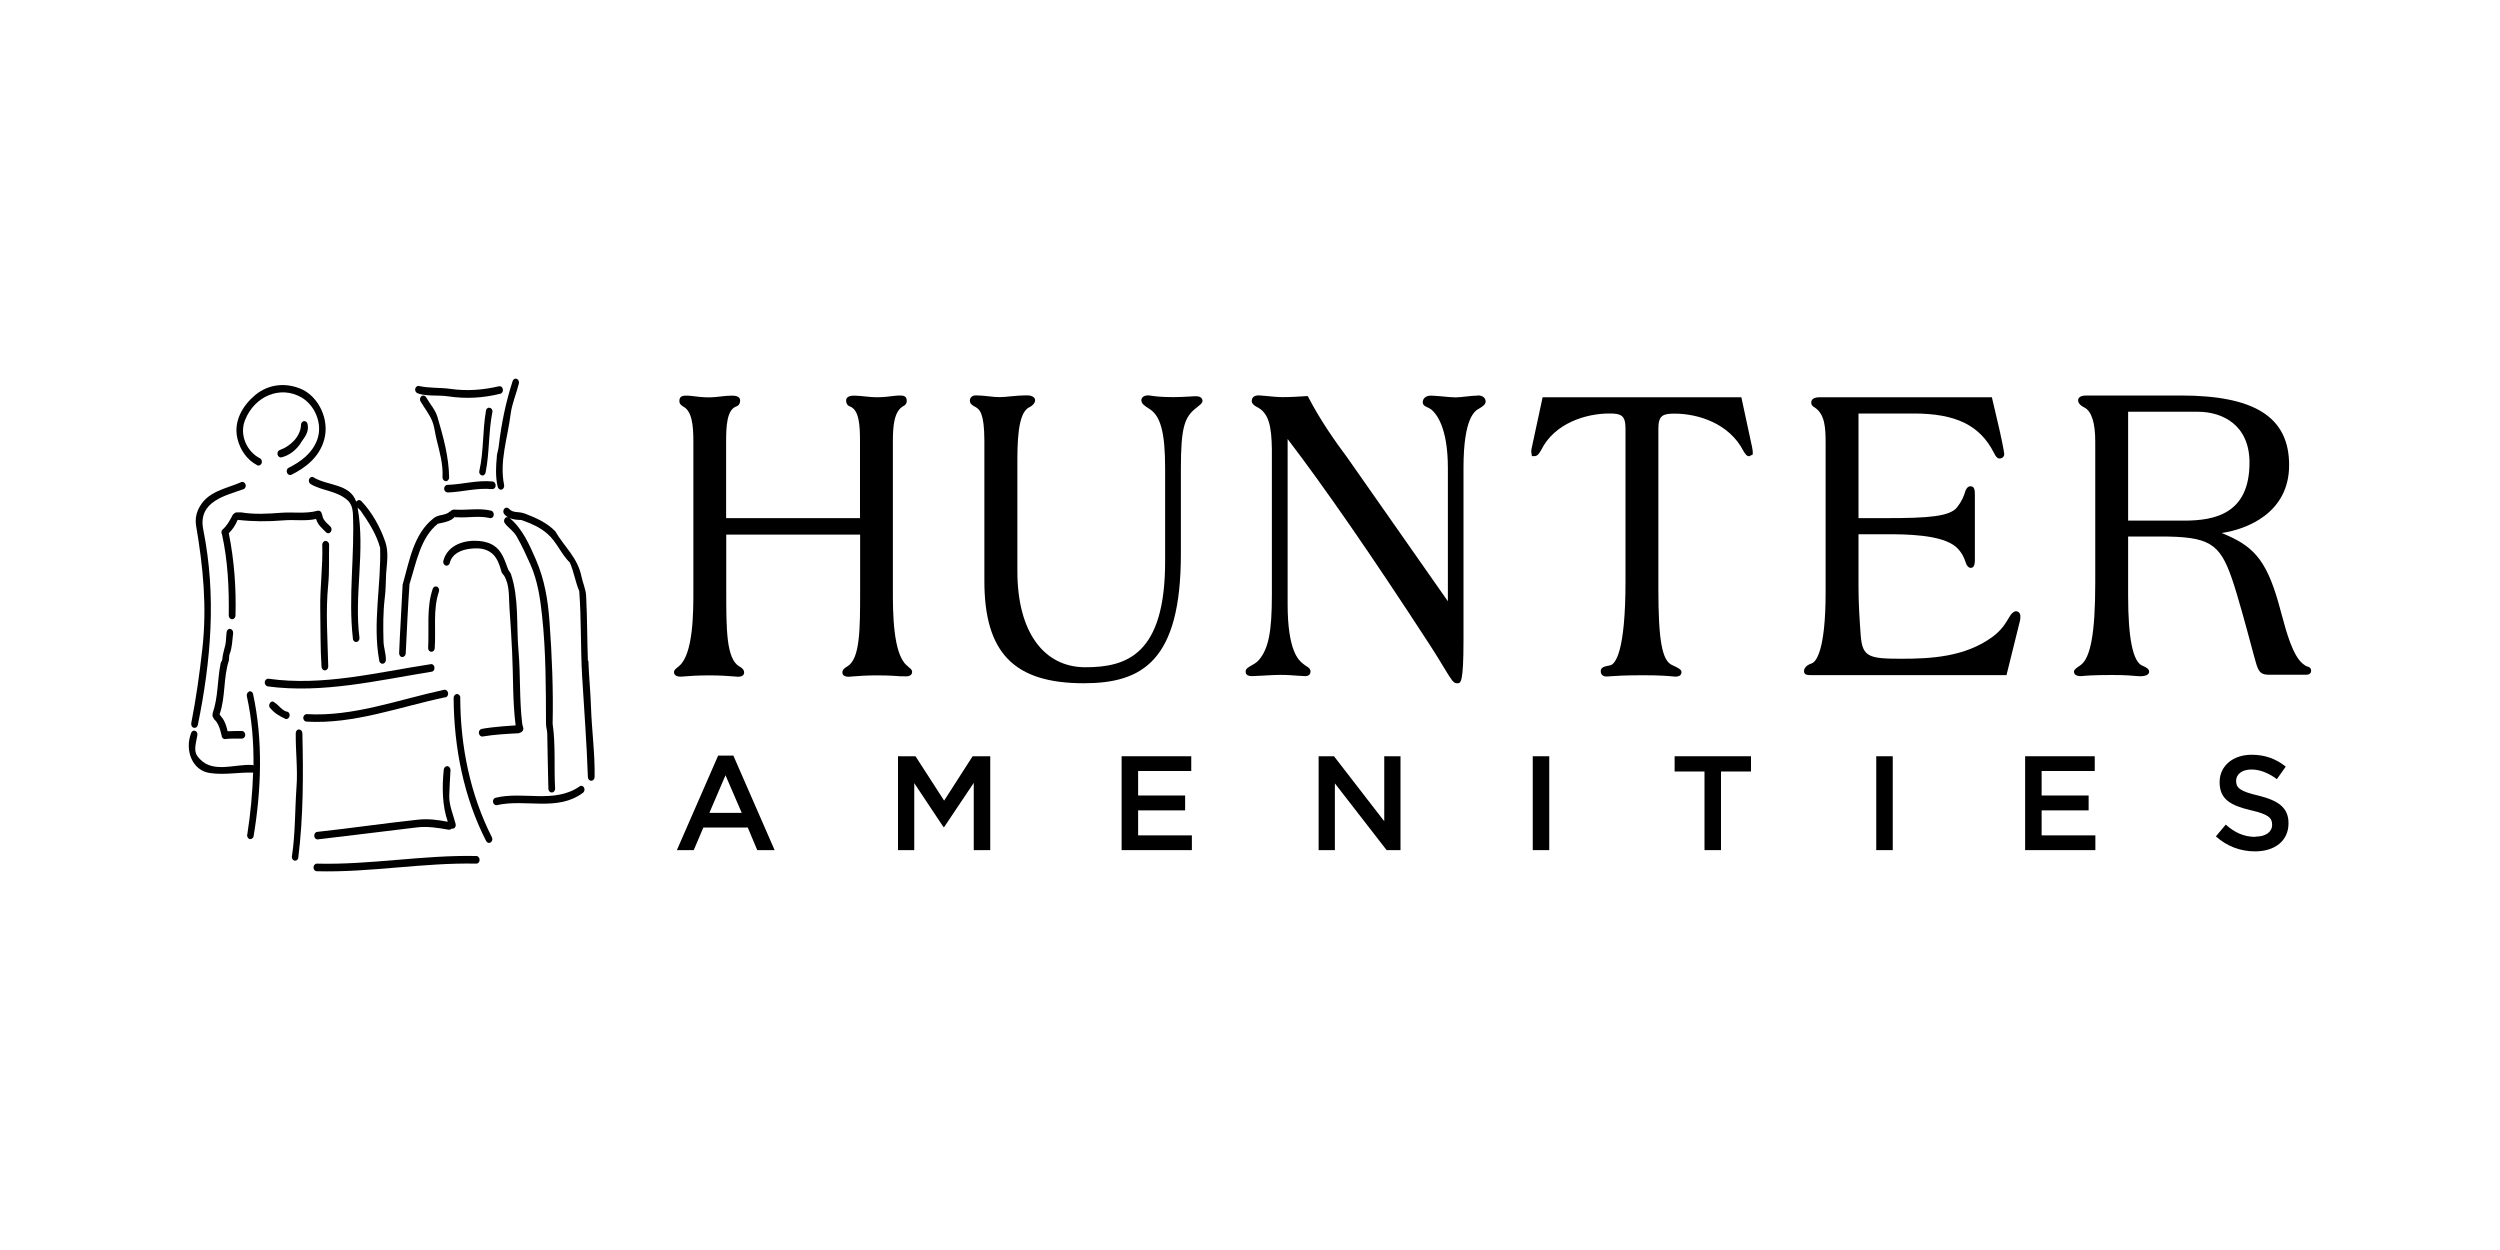 <svg viewBox="0 0 200 100" xmlns="http://www.w3.org/2000/svg"><path d="m39.75 36.51c-.08.81-.12 1.61.06 2.41.03.17.17.28.31.25s.24-.2.21-.36c-.39-1.91.28-3.75.52-5.68.11-.86.46-1.63.66-2.45.04-.16-.04-.33-.19-.38-.14-.04-.29.06-.32.22-.54 1.67-.89 3.37-1.1 5.17-.03.29-.13.55-.16.83"/><path d="m23.02 56.95c-.45-.07-.69-.53-1.06-.75-.11-.12-.27-.1-.36.04-.1.13-.09.32.03.42.33.4.74.63 1.17.83.13.08.29 0 .35-.15s0-.33-.13-.39"/><path d="m34.56 53.73c.14-.03.23-.2.19-.37-.03-.17-.18-.27-.32-.22-4.28.65-8.6 1.77-12.94 1.16-.15-.03-.28.09-.31.25-.02.17.08.31.22.36 4.41.59 8.81-.48 13.17-1.18"/><path d="m25.27 41.52.03.03c.12.45.5.73.79 1.04.12.11.28.09.38-.05.09-.13.07-.32-.05-.43-.24-.24-.57-.48-.63-.86 0-.05-.03-.09-.05-.13v-.02s0 0 0 0c0-.01 0-.02 0-.03-.05-.16-.19-.25-.34-.21-.95.26-1.92.09-2.89.16-1.07.08-2.15.15-3.22-.03h-.36c-.05 0-.1.02-.15.05l-.15.13c-.24.46-.46.88-.84 1.21-.09.1-.1.26-.03.37s0 0 0 0c.47 2.13.57 4.31.54 6.49 0 .16.12.3.27.3s.27-.14.27-.3c.06-2.2-.1-4.39-.53-6.55v-.04c.29-.29.53-.63.69-1.04l.03-.02c1.22.14 2.43.14 3.64.04.87-.08 1.75.08 2.61-.11"/><path d="m26.05 43.27c-.14 0-.27.14-.27.3.06 1.71-.19 3.41-.16 5.12.03 1.55 0 3.09.1 4.63 0 .17.12.31.27.31s.27-.14.27-.31c-.05-2.2-.22-4.38 0-6.59.1-1.06.04-2.1.07-3.15 0-.16-.12-.3-.27-.3"/><path d="m46.36 62.92c-2.03 1.39-4.49.36-6.71.9-.15.03-.23.19-.21.35.04.16.18.28.32.24 2.27-.52 4.84.54 6.88-.99.12-.09.16-.27.08-.42-.08-.14-.23-.18-.37-.09"/><path d="m35.63 55.79c.15-.02.24-.19.22-.35-.03-.16-.16-.28-.3-.26-3.66.78-7.26 2.17-11.02 1.95-.14 0-.27.14-.27.3s.12.3.27.3c3.79.22 7.42-1.18 11.1-1.95"/><path d="m38.85 37.8c.32-1.63.22-3.27.55-4.88 0-.17-.11-.3-.27-.3-.13-.02-.26.12-.26.29-.27 1.58-.17 3.19-.52 4.75-.05.15.03.32.18.36.13.06.28-.04.31-.21"/><path d="m38.11 68.48c-4.26-.09-8.49.72-12.76.61-.15 0-.27.14-.27.31s.12.3.27.3c4.27.11 8.5-.7 12.76-.61.15 0 .26-.14.26-.3s-.12-.31-.26-.31"/><path d="m36.83 55.82c0-.17-.13-.3-.27-.3s-.27.14-.27.3c.02 3.99.82 7.99 2.6 11.46.08.15.24.2.37.11.12-.09.17-.27.09-.41-1.72-3.39-2.52-7.25-2.53-11.16"/><path d="m47.03 52.86c-.06-1.74-.05-3.46-.14-5.2-.03-.53-.26-1-.37-1.53-.31-1.54-1.4-2.41-2.1-3.63-.68-.7-1.56-1.08-2.42-1.41l-.14-.04c-.36-.13-.85 0-1.14-.35-.11-.12-.27-.12-.38 0-.1.12-.1.31 0 .43.09.11.19.19.3.25-.09-.02-.18 0-.24.08-.11.13-.1.32.01.43.29.37.68.59.93 1.04.43.75.75 1.46 1.1 2.24.56 1.28.77 2.63.92 4.04.32 2.92.31 5.79.32 8.69 0 .26.09.52.1.78.02 1.47.06 2.95.09 4.42 0 .16.12.3.27.3s.27-.14.27-.3c-.1-1.73.05-3.49-.2-5.2.06-2.73-.05-5.44-.25-8.18-.12-1.7-.4-3.36-1.07-4.91-.54-1.25-1.1-2.51-2.1-3.35 0 0-.02-.01-.03-.02.29.13.63.15.94.16l.17.06c.68.24 1.33.53 1.92 1.04.75.65 1.1 1.63 1.8 2.31.32.73.44 1.55.75 2.28.17 2.27.1 4.54.23 6.81.16 2.7.37 5.37.46 8.06 0 .17.12.3.27.3s.27-.14.27-.3c.03-1.88-.23-3.73-.29-5.6-.04-1.24-.17-2.47-.21-3.71"/><path d="m25.08 38.18c-.13-.07-.28 0-.35.15-.06.15 0 .33.13.4.93.55 2.03.51 2.91 1.26.3.24.43.64.46 1.04.16 3.36-.38 6.69 0 10.04 0 .18.13.3.27.29.15 0 .26-.15.26-.31-.45-3.48.48-6.91-.15-10.43h.01c.08.08.17.16.24.25.64.92 1.24 1.84 1.55 2.95.09 3-.61 6-.08 8.98 0 .16.12.3.27.3.14 0 .27-.13.27-.3.01-.52-.18-1-.19-1.51-.03-1.15-.04-2.29.1-3.45.09-.66.07-1.28.11-1.93.06-.86.22-1.75-.07-2.57-.42-1.21-1.06-2.35-1.9-3.24-.1-.12-.27-.13-.38 0l-.05.02c-.5-1.43-2.28-1.25-3.41-1.93"/><path d="m32.19 52.56c.15 0 .27-.14.27-.31.09-1.84.17-3.68.3-5.52.54-1.71.88-3.74 2.27-4.83.37-.08.75-.14 1.09-.33l.25-.19h-.09l.15-.05-.06.05h.19c.87.06 1.74-.14 2.6.06.13.05.29-.03.33-.19s-.03-.33-.17-.39c-.96-.24-1.94-.03-2.92-.09h-.11c-.05 0-.1.02-.15.05l-.19.14c-.38.3-.86.18-1.25.49-1.62 1.26-1.94 3.41-2.49 5.32-.08 1.83-.21 3.65-.28 5.49 0 .17.12.31.26.31"/><path d="m35.66 38.5c.15 0 .27-.14.27-.3-.02-1.65-.47-3.26-.93-4.83-.18-.61-.61-1.05-.91-1.59-.08-.14-.25-.18-.37-.09s-.16.28-.08.42c.31.52.69.99.93 1.56.19.47.23.98.35 1.47.25 1.02.54 2 .48 3.05 0 .17.12.3.27.3"/><path d="m38.31 58.65c.02.17.15.29.3.27.96-.16 1.92-.21 2.88-.26l.2-.08s.02 0 .03-.02c.13-.08.19-.25.12-.41l-.06-.23c-.24-1.93-.13-3.89-.3-5.85-.18-2.06.05-4.18-.6-6.13-.05-.15-.17-.25-.23-.39-.25-.66-.45-1.35-.99-1.79-.39-.31-.83-.43-1.29-.48-1.1-.11-2.53.24-2.9 1.57-.05.16.03.33.17.39.14.05.29-.03.34-.19.18-.77.94-1.06 1.56-1.14.63-.08 1.28-.09 1.83.37.43.37.6.94.76 1.5.04.11.14.18.21.29.46.81.35 1.72.42 2.61.09 1.17.15 2.33.21 3.49.1 2.01.03 3.88.28 5.86 0 0-1.75.1-2.71.28-.15.03-.25.18-.23.34"/><path d="m35.8 39.4c1.19-.04 2.35-.39 3.55-.27.14.02.29-.09.3-.26.02-.17-.08-.32-.22-.35-1.22-.13-2.42.23-3.63.27-.15 0-.27.14-.27.3s.12.3.27.3"/><path d="m33.46 31.49c.8.23 1.6.1 2.42.22 1.4.21 2.77.13 4.14-.21.14-.03.24-.19.21-.36s-.17-.27-.31-.24c-1.28.3-2.57.4-3.88.21-.86-.12-1.72-.04-2.56-.24-.15 0-.27.14-.27.3s.12.3.27.3"/><path d="m34.97 46.94c-.14-.07-.29 0-.35.16-.52 1.51-.28 3.18-.37 4.77.01.16.14.29.28.27.16-.01.26-.16.25-.32.1-1.49-.15-3.07.33-4.48.06-.15 0-.33-.14-.4"/><path d="m35.78 61.29c-.14 0-.27.12-.28.29-.14 1.41-.13 2.83.32 4.16-.85-.16-1.58-.26-2.44-.16-2.69.29-5.33.68-8 .97-.15.01-.25.16-.24.33.01.16.14.29.29.27 2.64-.31 5.26-.64 7.94-.96.85-.1 1.69.04 2.53.19.09 0 .18-.03.24-.09h.01s.08 0 .12 0c.14-.04.22-.21.18-.37-.19-.75-.53-1.48-.51-2.28.02-.68.06-1.35.1-2.03 0-.16-.11-.31-.25-.32"/><path d="m20.55 37.21c.13.08.29.02.37-.12.07-.16.02-.33-.11-.42-1.03-.5-1.7-1.87-1.2-3.08.78-1.93 2.83-2.76 4.5-1.8 1.04.59 1.74 2.08 1.27 3.38-.41 1.12-1.36 1.79-2.3 2.26-.14.07-.18.26-.11.41.06.14.23.21.36.13 1.11-.55 2.21-1.39 2.6-2.78.46-1.63-.45-3.43-1.77-4.04-1.21-.55-2.63-.47-3.74.45-1 .84-1.75 2.08-1.43 3.47.21.92.79 1.74 1.58 2.14"/><path d="m19.92 55.33c-.14.06-.21.23-.17.38.4 1.81.55 3.68.53 5.54v.01s-.03-.06-.06-.06c-1.5-.11-3.37.79-4.44-.73-.32-.44-.08-1.09.01-1.66.03-.16-.06-.32-.21-.35-.14-.04-.28.07-.31.24-.5 1.37.14 2.95 1.51 3.14 1.17.18 2.29-.07 3.44-.03 0 0 .02 0 .03-.02-.05 1.66-.21 3.31-.46 4.92-.06.16.01.33.14.4.13.06.29-.02.35-.17.63-3.73.77-7.74-.04-11.44-.05-.17-.21-.24-.34-.18"/><path d="m18.31 52.76c.04-.14 0-.3.06-.43.21-.54.21-1.1.28-1.67.02-.17-.08-.32-.23-.35-.15-.02-.28.1-.29.27-.05.33-.03.67-.1 1-.09.4-.22.76-.25 1.17 0 .11-.1.2-.13.32-.27 1.35-.19 2.69-.63 3.96l-.02.14c0 .07 0 .15.04.21l.1.17c.27.24.4.58.5.94l.09.35c0 .16.12.28.25.29l.17-.02c.4-.04.8-.01 1.2-.02.15 0 .27-.14.27-.3s-.11-.31-.27-.31c-.38 0-.76 0-1.14.02-.1-.42-.22-.83-.49-1.14l-.15-.2v-.02c.49-1.4.28-2.96.76-4.36"/><path d="m15.3 57.87c-.02.16.06.33.21.35.15.04.29-.07.32-.24 1.04-5.1 1.5-10.27.43-15.62-.46-2.29 1.88-2.73 3.23-3.23.13-.05.21-.23.15-.38-.05-.16-.21-.24-.34-.18-1.23.55-2.79.71-3.46 2.23-.17.38-.22.8-.16 1.21.58 3.39.88 6.54.51 9.88-.23 2.02-.5 3.99-.89 5.96"/><path d="m24.05 35.44c.3-.44.69-.86.56-1.49-.02-.17-.16-.28-.3-.26-.15.03-.25.18-.23.35-.07.95-.91 1.68-1.67 1.95-.15.04-.24.19-.21.36.03.16.17.27.31.24.62-.15 1.16-.56 1.55-1.14"/><path d="m23.93 58.35c-.15 0-.27.14-.27.3-.02 1.44.17 2.9.06 4.32-.13 1.84-.09 3.68-.36 5.49-.05.15.03.33.17.38s.3-.04.33-.2c.41-3.32.41-6.64.33-9.98 0-.16-.12-.3-.27-.3"/><path d="m139.32 31.78h-15.91l-.88 4.09c-.02.09-.03.17-.03.26l.05.36h.22c.24 0 .38-.24.53-.5 1.07-2.15 3.6-2.91 5.44-2.91.9 0 1.3.11 1.3 1.18v12.26c0 5.68-.83 6.57-1.18 6.69-.09.03-.18.05-.26.06-.24.05-.54.12-.54.42 0 .27.17.43.45.43.07 0 .17 0 .33-.02.4-.03 1.16-.08 2.62-.08 1.34 0 2.01.06 2.33.09.11.01.18.02.23.02.42 0 .5-.2.5-.36 0-.18-.16-.3-.76-.57-.8-.36-1.09-2.01-1.09-6.06v-12.87c0-1.06.4-1.18 1.3-1.18 1.84 0 4.37.76 5.51 3 .14.22.25.41.46.41l.28-.14v-.22c0-.09-.02-.17-.06-.4l-.85-3.95z"/><path d="m150.1 60.5h1.32v7.51h-1.32z"/><path d="m56.75 65.03 1.29-3.01 1.3 3.01zm1.92-4.58h-1.22l-3.3 7.56h1.35l.77-1.81h3.55l.76 1.81h1.39z"/><path d="m133.97 61.72h2.39v6.29h1.32v-6.29h2.4v-1.22h-6.11z"/><path d="m180.43 66.95c-.92 0-1.66-.35-2.37-.98l-.79.94c.9.81 1.99 1.2 3.13 1.2 1.58 0 2.68-.84 2.68-2.24v-.02c0-1.24-.82-1.81-2.4-2.2-1.45-.34-1.79-.6-1.79-1.18v-.02c0-.49.45-.89 1.22-.89.68 0 1.36.27 2.04.77l.71-1c-.76-.61-1.63-.95-2.73-.95-1.49 0-2.56.89-2.56 2.18v.02c0 1.38.9 1.86 2.5 2.24 1.4.32 1.7.61 1.7 1.15v.02c0 .56-.51.94-1.33.94"/><path d="m122.62 60.5h1.32v7.51h-1.32z"/><path d="m174.73 41.65h-4.48v-8.71h5.57c2 0 4.14 1.07 4.14 4.07 0 4.11-2.8 4.64-5.24 4.64m9.89 11.69c-.09-.04-.22-.1-.42-.27-.77-.66-1.27-2.46-1.66-3.92-.09-.32-.17-.63-.25-.91-1.03-3.63-2.14-4.62-4.55-5.6 1.99-.29 5.4-1.58 5.4-5.43s-2.76-5.57-8.68-5.57h-7.47c-.2 0-.73 0-.73.39 0 .15.09.37.5.57.58.3.87 1.22.87 2.73v11.3c0 4-.37 6.04-1.2 6.6l-.17.12c-.2.14-.33.23-.33.39 0 .18.13.35.55.35h.04c.25-.03.91-.09 2.46-.09 1.07 0 1.61.05 1.92.08.14.01.24.02.31.02.47 0 .73-.13.73-.37 0-.25-.32-.38-.55-.48-.75-.32-1.13-2.2-1.13-5.58v-4.75h2.55c3.91 0 4.77.51 5.76 3.39.48 1.4 1.16 3.92 1.7 5.94l.18.65c.25.91.43 1.08 1.13 1.08h2.92c.36 0 .4-.22.4-.32 0-.23-.17-.3-.27-.34"/><path d="m161.29 48.9c-.19 0-.32.16-.42.27l-.09.14c-.38.63-.65 1.09-1.37 1.63-2.2 1.62-4.93 1.76-7.32 1.76-2.58 0-3.09-.15-3.23-1.83-.09-1.22-.18-2.55-.18-3.93v-4.2h2.25c1.43 0 4.41 0 5.57 1.03.47.44.63.85.81 1.37.03.07.15.29.35.29.33 0 .33-.42.33-.76v-5c0-.4 0-.77-.35-.77-.16 0-.29.1-.39.33-.16.52-.31.87-.68 1.35-.58.74-2.29.87-5.64.87h-2.25v-8.37h4.41c3.38 0 5.3.94 6.42 3.14.15.32.29.46.45.46.22 0 .38-.15.38-.35 0-.18-.3-1.63-.49-2.41l-.5-2.14h-13.69c-.25 0-.76 0-.76.43 0 .23.16.32.28.39.81.55.87 1.58.87 2.88v11.88c0 4.78-.79 5.59-1.11 5.71-.57.18-.62.52-.62.62 0 .32.32.32.58.32h15.62l1.05-4.24c.06-.2.06-.37.06-.48 0-.22-.15-.39-.35-.39"/><path d="m163.33 64.83h3.76v-1.19h-3.76v-1.96h4.25v-1.18h-5.57v7.51h5.62v-1.18h-4.3z"/><path d="m94.47 44.36v-6.88c0-3.32.3-4.12 1.22-4.84l.17-.14c.19-.15.34-.26.34-.44 0-.04-.02-.36-.5-.36-.08 0-.25 0-.47.02-.39.02-.92.05-1.34.05-1.04 0-1.5-.07-1.78-.11-.12-.02-.2-.03-.28-.03-.26 0-.52.13-.52.39 0 .27.23.43.61.67.93.56 1.29 1.9 1.29 4.78v7.45c0 7.44-3.07 8.46-6.38 8.46s-5.44-2.8-5.44-7.68v-8.54c0-1.64 0-4.12.94-4.57.35-.17.48-.41.48-.57 0-.25-.3-.39-.6-.39-.55 0-1 .04-1.4.08-.3.03-.57.06-.84.06-.29 0-.6-.03-.91-.07-.32-.03-.65-.07-.97-.07-.37 0-.5.22-.5.42 0 .27.21.38.48.53.27.17.68.42.68 2.7v11.2c0 5.74 2.37 8.18 7.95 8.18 4.66 0 7.77-1.76 7.77-10.33"/><path d="m77.9 68.01h1.32v-7.51h-1.41l-2.28 3.55-2.29-3.55h-1.4v7.51h1.3v-5.36l2.34 3.52h.05l2.37-3.54z"/><path d="m72.12 54.09c.16.02.26.02.33.02.35 0 .52-.13.52-.37 0-.14-.11-.23-.24-.34-.05-.04-.12-.1-.19-.17-1.11-.94-1.11-4.33-1.11-5.95v-11.98c0-1.24.1-2.44.87-2.83.1-.06.24-.16.24-.4 0-.43-.32-.43-.62-.43-.12 0-.27.02-.47.04-.31.04-.75.1-1.33.1-.28 0-.57-.03-.86-.06-.31-.03-.62-.07-.92-.07-.54 0-.65.21-.65.39 0 .25.13.43.32.48.73.29.79 1.54.79 2.79v6.14h-10.71v-6.14c0-1.2.06-2.5.78-2.78.1-.03.34-.13.34-.49 0-.18-.11-.39-.65-.39-.3 0-.61.03-.92.07-.29.03-.58.07-.86.07-.59 0-1.02-.06-1.34-.1-.2-.02-.35-.04-.46-.04-.31 0-.63 0-.63.43 0 .24.15.34.3.44.72.36.82 1.56.82 2.8v11.98c0 1.63 0 5.01-1.13 5.97-.07.06-.13.12-.19.16-.13.11-.23.19-.23.33 0 .24.18.37.53.37.07 0 .17 0 .33-.02.36-.03 1-.08 2.01-.08.84 0 1.48.05 1.86.08.18.02.3.03.38.03.45 0 .5-.23.5-.33 0-.2-.13-.37-.39-.5-1.04-.61-1.04-2.99-1.04-6v-4.54h10.71v4.54c0 3.01 0 5.39-1.02 6-.27.14-.4.3-.4.5 0 .1.05.33.51.33.07 0 .2-.01.38-.03.38-.03 1.02-.08 1.86-.08 1.01 0 1.64.05 2.01.08"/><path d="m95.35 66.83h-4.3v-2h3.76v-1.19h-3.76v-1.96h4.25v-1.18h-5.57v7.51h5.62z"/><path d="m112.04 68.01v-7.51h-1.3v5.2l-4.02-5.2h-1.23v7.51h1.3v-5.34l4.14 5.34z"/><path d="m118.21 31.65c-.28 0-.59.03-.91.07-.3.03-.59.07-.85.07s-.7-.04-1.1-.08c-.36-.03-.7-.06-.88-.06-.45 0-.65.27-.65.52s.2.34.36.41c.09.04.19.09.31.17.4.32 1.34 1.41 1.34 4.69v10.66l-8.06-11.51c-.92-1.23-2.09-2.88-3.08-4.77l-.07-.13h-.14c-.53.04-1.26.08-1.89.08-.36 0-.88-.05-1.28-.09-.28-.02-.5-.05-.61-.05-.46 0-.56.25-.56.46s.24.37.36.44c1.01.47 1.22 1.56 1.25 3.4v11.67c0 2.94-.27 4.3-1.04 5.2-.17.2-.42.34-.61.45-.25.14-.45.25-.45.48 0 .14.06.36.5.36.13 0 .47-.02.86-.04.5-.03 1.09-.06 1.39-.06.57 0 1.1.04 1.48.07.24.02.42.03.54.03.39 0 .42-.28.42-.36 0-.22-.14-.32-.29-.41-.08-.05-.19-.12-.33-.24-.3-.24-1.21-.96-1.21-4.76v-13.2c2.99 3.92 6.77 9.39 11.23 16.25.63.96 1.05 1.67 1.35 2.16.54.89.69 1.13.96 1.13h.05c.25 0 .48 0 .48-3.45v-13.79c0-4.07.94-4.57 1.26-4.74.3-.18.51-.33.51-.56s-.17-.49-.65-.49"/></svg>